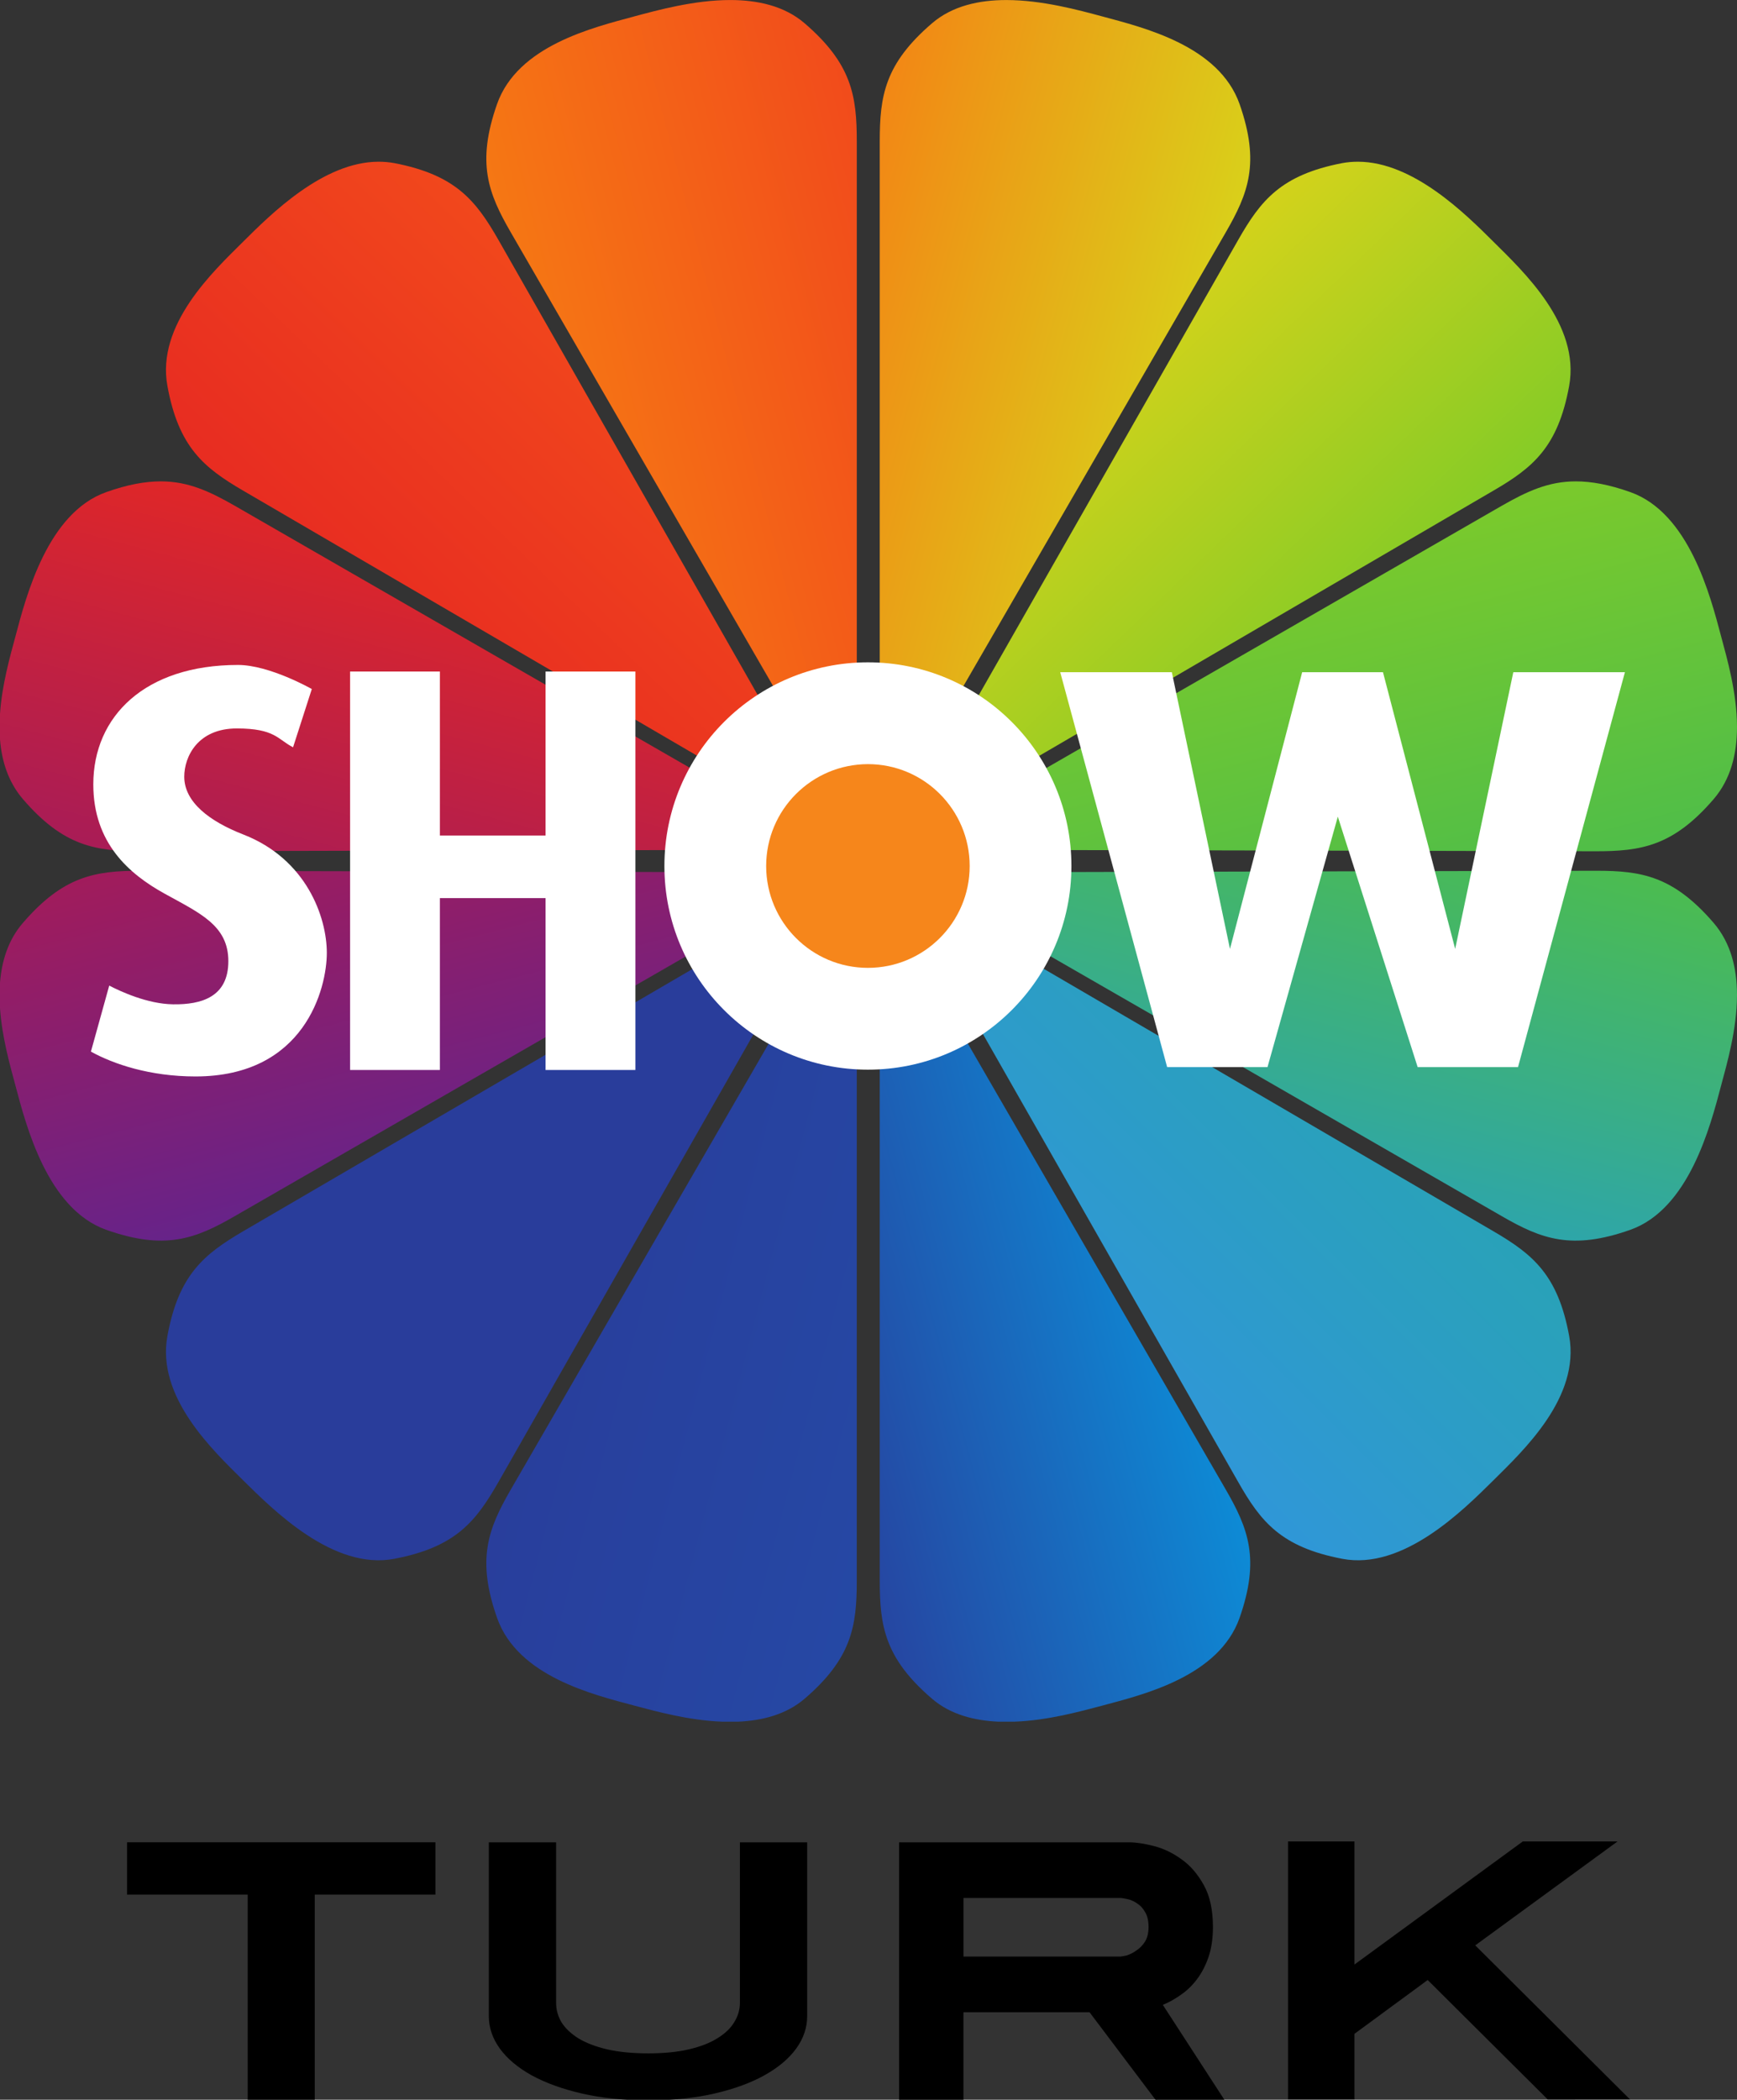 <svg width="158.75mm" height="191.81mm" version="1.1" viewBox="0 0 158.75 191.81" xmlns="http://www.w3.org/2000/svg">
 <rect x="0" y="0" width="158.75" height="191.81" fill="#333333" stroke="none"/>
 <defs>
  <linearGradient id="f" x1="-5745" x2="-5739.9" y1="1770.4" y2="1772.9" gradientTransform="matrix(6.727,0,0,-12.67,38637,22669)" gradientUnits="userSpaceOnUse">
   <stop stop-color="#F67C13" offset="0"/>
   <stop stop-color="#F1471C" offset="1"/>
  </linearGradient>
  <linearGradient id="d" x1="-5821.8" x2="-5819.3" y1="1767.8" y2="1770.4" gradientTransform="matrix(10.859,0,0,-10.878,63190,19481)" gradientUnits="userSpaceOnUse">
   <stop stop-color="#E62822" offset="0"/>
   <stop stop-color="#F1471C" offset="1"/>
  </linearGradient>
  <linearGradient id="e" x1="-5840.5" x2="-5838" y1="1756.8" y2="1761.8" gradientTransform="matrix(12.701,0,0,-6.714,74138,12068)" gradientUnits="userSpaceOnUse">
   <stop stop-color="#A51B59" offset="0"/>
   <stop stop-color="#E62822" offset="1"/>
  </linearGradient>
  <linearGradient id="c" x1="-5840.5" x2="-5838" y1="1758.8" y2="1753.7" gradientTransform="matrix(12.701,0,0,-6.713,74138,12074)" gradientUnits="userSpaceOnUse">
   <stop stop-color="#A41B59" offset="0"/>
   <stop stop-color="#5E2490" offset="1"/>
  </linearGradient>
  <linearGradient id="g" x1="-5821.8" x2="-5819.3" y1="1765.4" y2="1762.9" gradientTransform="matrix(10.859,0,0,-10.879,63190,19496)" gradientUnits="userSpaceOnUse">
   <stop stop-color="#293D9B" offset="1"/>
   <stop stop-color="#5E2591" offset="1"/>
  </linearGradient>
  <linearGradient id="l" x1="-5745" x2="-5739.9" y1="1766.9" y2="1764.4" gradientTransform="matrix(6.727,0,0,-12.667,38637,22682)" gradientUnits="userSpaceOnUse">
   <stop stop-color="#293D9B" offset="0"/>
   <stop stop-color="#2549A5" offset="1"/>
  </linearGradient>
  <linearGradient id="k" x1="-5741.9" x2="-5736.9" y1="1764.4" y2="1766.9" gradientTransform="matrix(6.728,0,0,-12.667,38647,22682)" gradientUnits="userSpaceOnUse">
   <stop stop-color="#293D9B" offset="0"/>
   <stop stop-color="#0C8ED8" offset="1"/>
  </linearGradient>
  <linearGradient id="i" x1="-5816.8" x2="-5814.3" y1="1762.9" y2="1765.4" gradientTransform="matrix(10.859,0,0,-10.879,63205,19496)" gradientUnits="userSpaceOnUse">
   <stop stop-color="#3096DA" offset="0"/>
   <stop stop-color="#29A2B7" offset="1"/>
  </linearGradient>
  <linearGradient id="j" x1="-5834.6" x2="-5832.1" y1="1753.7" y2="1758.8" gradientTransform="matrix(12.709,0,0,-6.713,74204,12074)" gradientUnits="userSpaceOnUse">
   <stop stop-color="#29A2B7" offset="0"/>
   <stop stop-color="#4DBD4B" offset="1"/>
  </linearGradient>
  <linearGradient id="h" x1="-5832.1" x2="-5834.6" y1="1756.8" y2="1761.8" gradientTransform="matrix(12.709,0,0,-6.714,74204,12068)" gradientUnits="userSpaceOnUse">
   <stop stop-color="#4DBD4A" offset="0"/>
   <stop stop-color="#80CB28" offset="1"/>
  </linearGradient>
  <linearGradient id="b" x1="-5814.3" x2="-5816.8" y1="1767.8" y2="1770.4" gradientTransform="matrix(10.859,0,0,-10.878,63205,19481)" gradientUnits="userSpaceOnUse">
   <stop stop-color="#80CB27" offset="0"/>
   <stop stop-color="#D8D31A" offset="1"/>
  </linearGradient>
  <linearGradient id="a" x1="-5736.9" x2="-5741.9" y1="1770.4" y2="1772.9" gradientTransform="matrix(6.728,0,0,-12.67,38647,22669)" gradientUnits="userSpaceOnUse">
   <stop stop-color="#D8D31A" offset="0"/>
   <stop stop-color="#F67D14" offset="1"/>
  </linearGradient>
 </defs>
 <g transform="translate(102.43 -52.927)">
  <g transform="matrix(1 0 0 1 -44.222 -138.27)" stroke-width=".225">
   <path d="m-0.252 192.7c-3.72 1.01-10.646 2.65-12.531 8.01-1.883 5.37-0.816 8.13 1.267 11.73 2.082 3.6 24.546 42.43 24.546 42.43l6.396-1.56-5.645 1.66 6.316-1.85v-49.01c0-4.17-0.466-7.09-4.773-10.79-1.851-1.59-4.305-2.12-6.791-2.12-3.292 0-6.656 0.93-8.785 1.5" fill="url(#f)"/>
   <path d="m-35.99 213.28c-2.739 2.72-7.94 7.57-6.918 13.17 1.021 5.59 3.324 7.47 6.91 9.56 3.601 2.1 42.338 24.71 42.338 24.71l4.782-4.54-4.084 4.25 4.574-4.74-24.268-42.58c-2.067-3.61-3.919-5.93-9.498-7.01-0.483-0.09-0.974-0.13-1.449-0.13-5.073 0-9.879 4.82-12.387 7.31" fill="url(#d)"/>
   <path d="m-48.496 236.15c-5.359 1.9-7.314 9.46-8.303 13.19-0.492 1.83-1.228 4.41-1.409 7.06v2.35c0.158 1.97 0.744 3.87 2.097 5.45 3.712 4.31 6.641 4.76 10.805 4.76 4.154-0.02 49.019-0.11 49.019-0.11l1.828-6.33-1.376 5.72 1.55-6.4s-38.88-22.37-42.481-24.45c-2.295-1.31-4.242-2.22-6.744-2.22-1.433 0-3.04 0.29-4.986 0.98" fill="url(#e)"/>
   <path d="m-45.401 270.74c-4.109 0-7.021 0.48-10.71 4.76-1.353 1.56-1.939 3.48-2.097 5.46v2.33c0.181 2.66 0.917 5.23 1.409 7.06 0.989 3.74 2.944 11.29 8.302 13.19 5.351 1.89 8.129 0.84 11.731-1.24 3.601-2.08 42.481-24.45 42.481-24.45l-1.55-6.4 1.376 5.72-1.828-6.31s-44.865-0.12-49.019-0.12h-0.095" fill="url(#c)"/>
   <path d="m-35.998 303.68c-3.586 2.1-5.889 3.98-6.91 9.56-1.022 5.6 4.179 10.46 6.918 13.18 2.754 2.71 8.247 8.25 13.836 7.17 5.58-1.07 7.431-3.39 9.499-7.01 2.057-3.61 24.267-42.58 24.267-42.58l-4.574-4.74 4.084 4.25-4.782-4.53c-2e-4 0-38.738 22.6-42.338 24.7" fill="url(#g)"/>
   <path d="m19.426 286.39-6.396-1.56s-22.464 38.82-24.546 42.42c-2.083 3.6-3.15 6.37-1.267 11.73 1.885 5.37 8.81 7.02 12.531 8.02 1.97 0.52 4.987 1.36 8.033 1.47h1.488c2.224-0.1 4.376-0.66 6.054-2.09 4.307-3.7 4.773-6.63 4.773-10.78v-49.02l-6.316-1.85z" fill="url(#l)"/>
   <path d="m22.195 286.58v49.02c0 4.15 0.468 7.08 4.782 10.78 1.67 1.43 3.823 1.99 6.047 2.09h1.488c3.055-0.11 6.063-0.95 8.034-1.47 3.72-1 10.646-2.65 12.538-8.02 1.876-5.36 0.807-8.13-1.275-11.73-2.081-3.6-24.545-42.42-24.545-42.42l-6.395 1.56 5.652-1.67z" fill="url(#k)"/>
   <path d="m31.171 283.51 4.086-4.25-4.576 4.74s22.211 38.97 24.276 42.58c2.058 3.62 3.911 5.94 9.491 7.01 5.588 1.08 11.089-4.46 13.835-7.17 2.738-2.72 7.94-7.58 6.92-13.18-1.022-5.58-3.318-7.46-6.911-9.56-3.602-2.1-42.34-24.7-42.34-24.7z" fill="url(#i)"/>
   <path d="m87.601 270.74c-4.157 0-49.013 0.12-49.013 0.12l-1.836 6.31 1.378-5.72-1.553 6.4s38.881 22.37 42.482 24.45 6.379 3.13 11.731 1.24c5.367-1.9 7.314-9.45 8.303-13.19 0.562-2.09 1.437-5.15 1.447-8.2v-0.14c-0.01-2.34-0.545-4.66-2.135-6.51-3.688-4.28-6.601-4.76-10.709-4.76h-0.095" fill="url(#j)"/>
   <path d="m79.059 237.39c-3.601 2.08-42.482 24.45-42.482 24.45l1.553 6.4-1.378-5.72 1.836 6.33s44.856 0.09 49.013 0.11c4.163 0 7.091-0.45 10.804-4.76 1.59-1.85 2.125-4.17 2.135-6.51v-0.15c-0.01-3.05-0.885-6.11-1.447-8.2-0.989-3.73-2.936-11.29-8.303-13.19-1.948-0.69-3.554-0.98-4.987-0.98-2.494 0-4.448 0.91-6.744 2.22" fill="url(#h)"/>
   <path d="m64.448 206.1c-5.58 1.08-7.433 3.4-9.491 7.01-2.065 3.61-24.277 42.58-24.277 42.58l4.576 4.74-4.085-4.25 4.781 4.54s38.738-22.61 42.339-24.71c3.594-2.09 5.89-3.97 6.911-9.56 1.02-5.6-4.181-10.45-6.919-13.17-2.509-2.49-7.313-7.31-12.388-7.31-0.475 0-0.965 0.04-1.447 0.13" fill="url(#b)"/>
   <path d="m26.977 193.32c-4.314 3.7-4.782 6.62-4.782 10.79v49.01l6.326 1.85-5.652-1.66 6.395 1.56s22.464-38.83 24.545-42.43c2.082-3.6 3.151-6.36 1.275-11.73-1.892-5.36-8.818-7-12.538-8.01-2.129-0.57-5.494-1.5-8.787-1.5-2.484 0-4.93 0.53-6.782 2.12" fill="url(#a)"/>
   <g fill="#fff">
    <path d="m-48.225 281.23c1.019 0.53 3.495 1.68 5.83 1.71 2.617 0.04 5.056-0.68 5.056-3.94s-2.572-4.37-5.828-6.17c-3.257-1.8-6.514-4.63-6.514-9.98 0-6.21 4.713-10.91 13.223-10.91 2.89 0 6.747 2.2 6.747 2.2l-1.713 5.32c-1.404-0.71-1.631-1.72-5.143-1.72-3.563 0-4.801 2.57-4.801 4.41 0 2.32 2.315 4.08 5.401 5.28 5.785 2.25 7.628 7.57 7.628 10.81 0 3.25-2.017 11.29-12.006 11.29-4.159 0-7.501-1.13-9.553-2.27z"/>
    <path d="m-18.004 252.54v14.98h9.658v-14.98h8.208v36.4h-8.208v-15.7h-9.658v15.7h-8.209v-36.4z"/>
    <path d="m2.514 270.31c0 10.27 8.327 18.6 18.6 18.6s18.599-8.33 18.599-18.6c0-10.28-8.326-18.61-18.599-18.61s-18.6 8.33-18.6 18.61"/>
   </g>
   <path d="m11.814 270.31c0 5.13 4.164 9.3 9.3 9.3s9.3-4.17 9.3-9.3c0-5.14-4.164-9.31-9.3-9.31-5.136 0.01-9.3 4.17-9.3 9.31" fill="#f6861b"/>
   <path d="m71.357 288.68h9.171l9.771-36.08h-10.201l-5.313 25.28-6.599-25.28h-7.384l-6.599 25.28-5.313-25.28h-10.201l9.773 36.08h9.17l6.428-22.88z" fill="#fff"/>
  </g>
  <g transform="matrix(1 0 0 .976 -102.39 65.68)" style="font-feature-settings:normal;font-variant-caps:normal;font-variant-ligatures:normal;font-variant-numeric:normal" aria-label="TURK">
   <path d="m28.727 164.26v19.249h-6.127v-19.249h-11.028l-7.1e-5 -4.897h28.183v4.897z" stroke-width=".49"/>
   <path d="m73.73 175.65c0 1.068-0.338 2.08-1.013 3.036-0.675 0.942-1.641 1.771-2.899 2.488-1.257 0.717-2.782 1.286-4.575 1.708-1.793 0.422-3.807 0.633-6.042 0.633s-4.249-0.211-6.042-0.633-3.329-0.991-4.61-1.708c-1.257-0.717-2.224-1.546-2.899-2.488-0.675-0.956-1.013-1.968-1.013-3.036v-16.282h6.147l1.28e-4 15.028c5e-6 0.633 0.163 1.237 0.489 1.813 0.349 0.562 0.861 1.061 1.537 1.497 0.698 0.436 1.572 0.78 2.619 1.033 1.071 0.253 2.328 0.38 3.772 0.38s2.689-0.127 3.737-0.38c1.048-0.253 1.909-0.597 2.584-1.033 0.698-0.436 1.211-0.935 1.537-1.497 0.349-0.576 0.524-1.181 0.524-1.813v-15.028h6.147z" stroke-width=".388"/>
   <path d="m104.93 167.3c0-0.575-0.1-1.035-0.301-1.38-0.201-0.368-0.446-0.644-0.735-0.828-0.29-0.207-0.591-0.345-0.903-0.414-0.29-0.069-0.524-0.103-0.702-0.103h-14.275v5.485h14.275c0.134 0 0.345-0.035 0.635-0.103 0.29-0.092 0.579-0.241 0.869-0.448 0.312-0.207 0.579-0.483 0.802-0.828 0.223-0.368 0.334-0.828 0.334-1.38zm5.884 0c0 1.058-0.134 1.989-0.401 2.794-0.267 0.805-0.624 1.506-1.07 2.104-0.423 0.575-0.914 1.058-1.471 1.449-0.535 0.391-1.081 0.701-1.638 0.931l5.655 8.934h-6.285l-6.068-8.244-11.522-7e-5v8.244h-5.884v-24.146l21.028 7e-5c0.624 0 1.371 0.115 2.24 0.345 0.891 0.23 1.738 0.644 2.541 1.242 0.802 0.575 1.482 1.38 2.039 2.415 0.557 1.012 0.836 2.323 0.836 3.932z" stroke-width=".486"/>
   <path d="m141.41 183.43-10.969-11.176-6.692 5.036v6.14h-6.071v-24.146h6.071v11.521l15.385-11.521h8.658l-13.004 9.727 14.143 14.419z" stroke-width=".494"/>
  </g>
 </g>
</svg>
